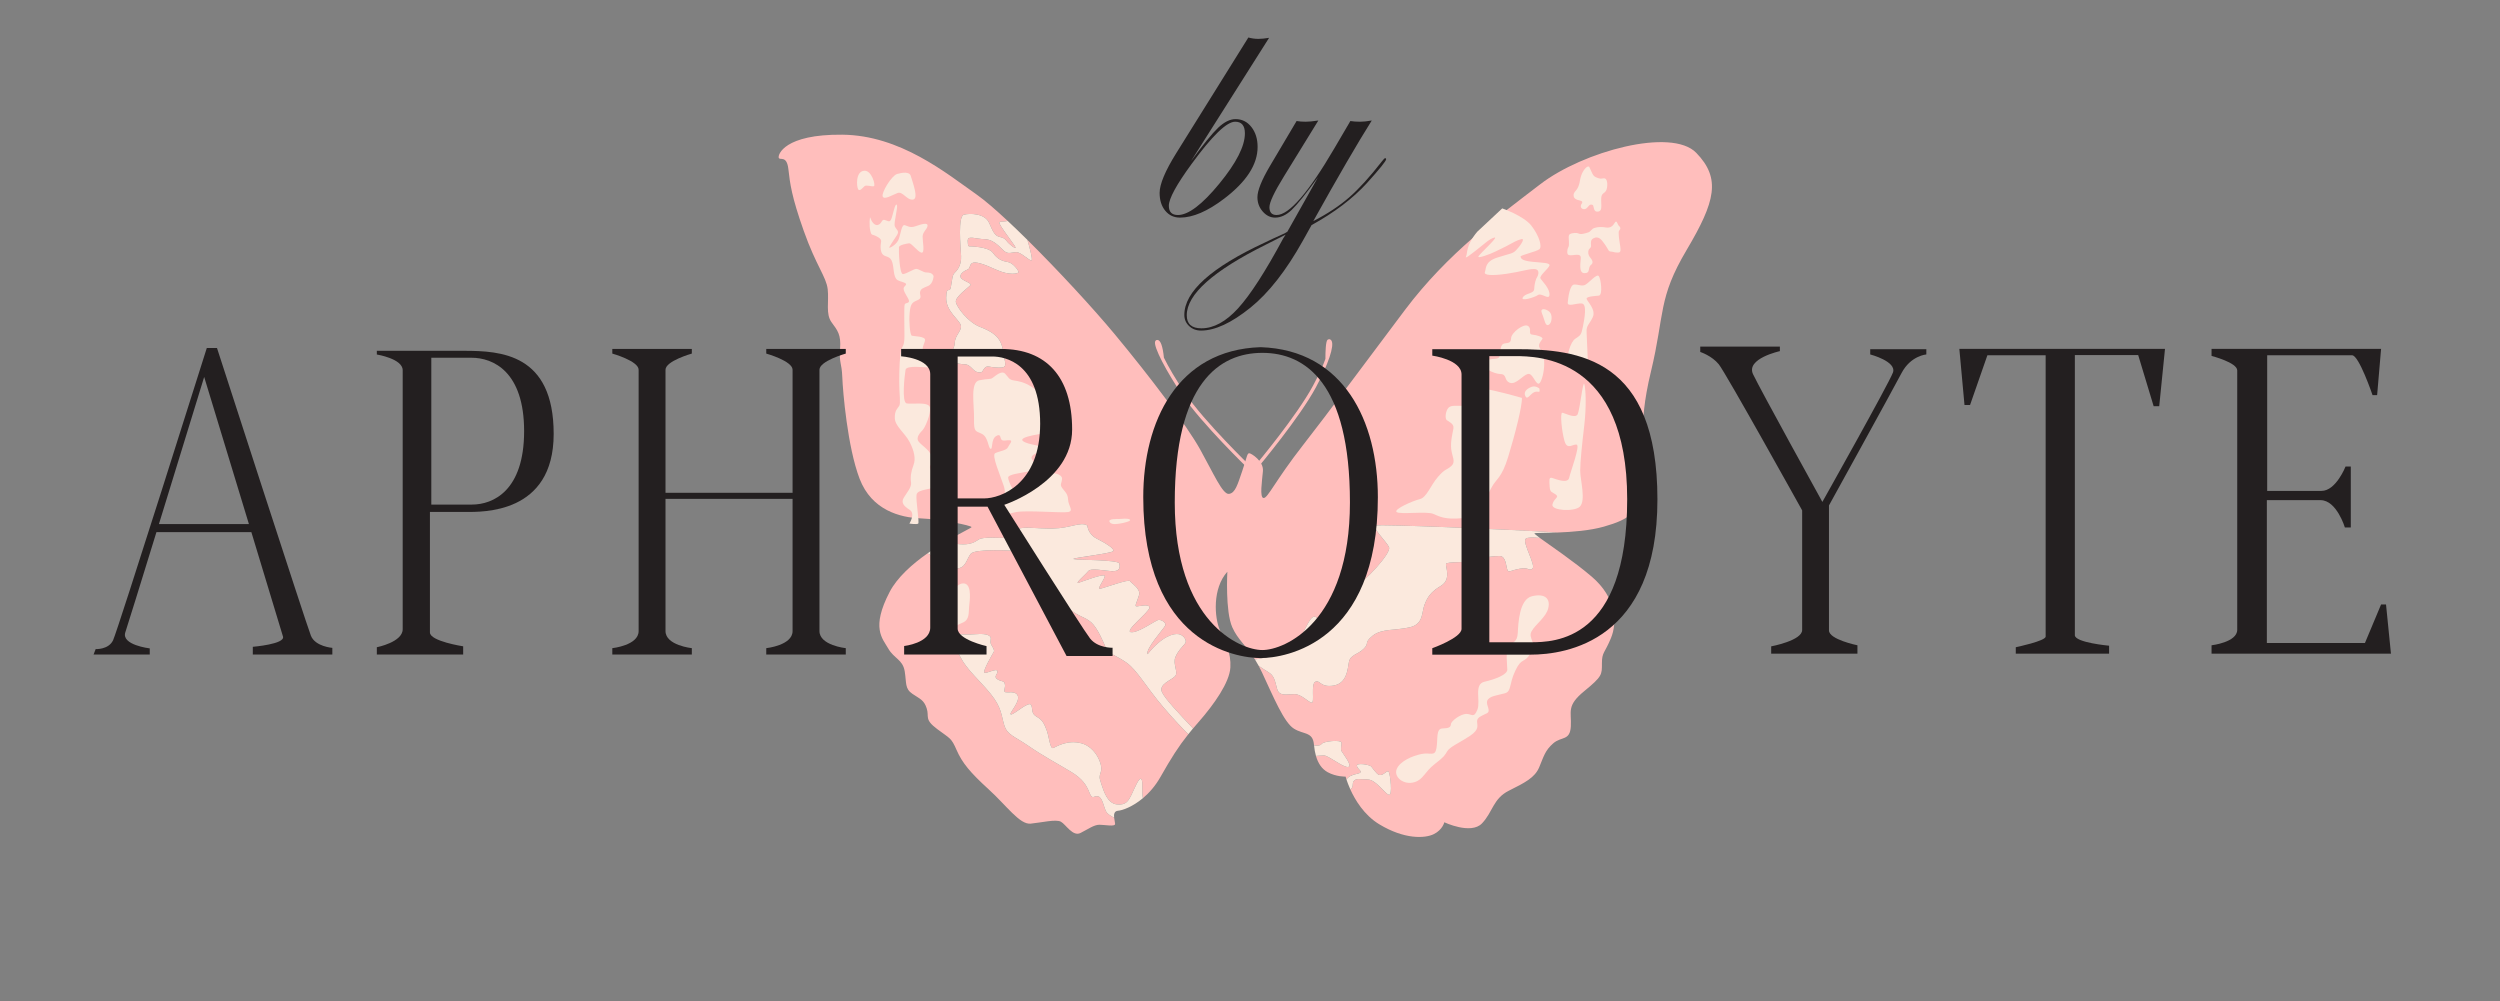 <svg xml:space="preserve" data-sanitized-enable-background="new 521.467 490.144 757.474 303.441" viewBox="521.467 490.144 757.474 303.441" height="303.441px" width="757.474px" y="0px" x="0px" xmlns:xlink="http://www.w3.org/1999/xlink" xmlns="http://www.w3.org/2000/svg" id="Layer_1" version="1.1">
<rect x="521.467" y="490.144" width="757.474" height="303.441" fill="#808080" stroke="none"/>
<g>
	<path d="M882.75,713.786c0,0,0,0,2-1c-0.592-0.634-1.199-1.279-1.809-1.927c-0.5,0.594-0.974,1.172-1.429,1.742
		C882.298,713.372,882.75,713.786,882.75,713.786z" fill="none"></path>
	<g>
		<path d="M873.833,704.286c-5.083-6-7.833-11.083-11-13.333s-5.5-2.667-6.25-4.417s-2.583-6.166-4.5-7.833
			s-3.5-1.584-6.417-3.917c-2.916-2.333-7.833-9.749-9.333-12.583s-1.491-4.666-5.204-5c-3.712-0.334-14.296-0.833-15.546,0.75
			s-1.499,4.332-4.166,4.416c-1.409,0.044-5.053-2.283-8.9-4.576c-4.604,3.23-9.19,7.261-11.517,11.741
			c-5.667,10.917-2.167,14.001-0.417,17.084s4.417,3.334,5,6.917c0.583,3.583,0,5.25,2.333,6.833c2.334,1.583,3.5,1.834,4.334,4.417
			c0.833,2.583-0.834,3.25,3.166,6.25s4.251,2.584,5.917,6.417c1.667,3.833,4.167,6.833,9.667,11.833s9.416,10.749,12.75,10.416
			c3.333-0.333,7.667-1.416,9.167-0.583s3.583,4.584,5.916,3.417c2.334-1.167,4.084-2.5,5.75-2.5c1.667,0,4.75,0.667,4.75-0.25
			c0-0.393-0.212-1.149-0.293-1.901c-0.852-0.411-1.942-1.046-2.374-1.765c-0.75-1.25-1.083-4.251-2.416-4.667
			c-1.334-0.416-1.75,1.25-2.667-1.083s-2.084-4.251-5.667-6.417c-3.583-2.166-8.417-4.75-12.75-7.75s-6.5-3.333-7.416-6.333
			c-0.917-3-0.75-5.249-4-9.333s-7.25-7.333-9.25-11.25s-4.148-6.167-0.824-7c0,0,2.657,0.25,5.657,0s4.417,0.416,4.334,1.333
			c-0.084,0.917-0.16,1.084,0.003,1.584c0.163,0.5,1.247,1.832,0.913,2.416c-0.333,0.584-3.5,6.001-2.833,6.334
			s3.667-1.416,3.917-0.5s-1.333,1.667,0,2.5s2,0.332,2.25,1.416c0.25,1.084-0.417,2.043,0,2.438
			c0.416,0.396,3.582-0.604,3.999,1.396s-3.166,5.499-2.083,5.416s5.5-4.25,6.083-2.833c0.584,1.417-0.167,2.499,1.75,3.583
			c1.917,1.084,2.251,2.416,2.917,4c0.667,1.584,1,5.834,2,5.417s4.251-2.584,8.584-1.417s6.416,6.499,5.916,8.333
			c-0.5,1.834-0.688,1.75,0.073,4c0.76,2.25,1.844,5.834,4.677,6.167s3.583-1.166,4.417-2.833c0.833-1.667,2.417-5.833,3.083-4.75
			c0.521,0.846-0.008,3.723,0.424,5.697c1.858-1.557,3.748-3.662,5.326-6.448c3.247-5.73,5.428-9.175,8.43-12.934
			C879.99,711.106,877.188,708.245,873.833,704.286z" fill="#FFBEBC"></path>
		<path d="M1035.417,536.453c-7.5-7.75-34.334-0.417-47.25,9.5c-12.916,9.917-27.999,20.833-40.999,38.083
			s-22.583,30.333-30.917,41c-8.334,10.667-10.644,16.061-11.917,16c-1.291-0.062-0.459-5.251-0.209-8.188s-3.438-5.312-4.125-5.375
			s-0.688,1.125-2.125,5.312s-2.125,6.751-4.041,7.001c-1.917,0.25-4.667-6.167-8.75-13.5c-4.084-7.333-15.25-22.084-25.834-34.834
			c-6.424-7.739-17.051-19.28-26.483-28.614c0.713,2.48,1.67,6.088,1.233,6.197c-0.667,0.167-3.25-2.583-4.667-2.5
			c-1.416,0.083-2.333,0.667-3.5-0.25c-1.166-0.917-3.083-3.583-6-3.667c-2.916-0.083-5.166-1.25-5.166,0.5s0.416,1.67,0.416,1.67
			s5.834-0.003,7.25,1.997c1.417,2,2.917,2.5,4.5,2.75c1.584,0.25,3.334,2.667,3.25,3.083c-0.083,0.417-2.75,1.083-6.75-0.75
			c-4-1.833-6.417-2.583-7.333-2c-0.917,0.583-0.5,1.583-1.333,1.917c-0.834,0.333-2.501,1.25-2.167,2.333
			c0.333,1.083,3.5,1.75,3,2.417s-4.75,3.584-4.417,5.167c0.334,1.583,3.666,6.083,7.333,7.5c3.667,1.417,6.334,3,6.917,7.083
			c0.583,4.083,1.75,5.333-1.25,5.25c-3-0.083-3.334-0.742-4.167,0.004s-0.499,1.663-2.083,1.413c-1.583-0.25-2.25-2.417-4-2.417
			s-5.917-1.083-5.667-1.833s2.5-2.25,2.584-4.667c0.083-2.417,2.25-3.666,1.833-5.333c-0.417-1.667-4.521-4.25-4.428-8.333
			c0.095-4.083,1.012-1,1.428-3.333c0.417-2.333,0.416-3.5,1.083-4.167c0.667-0.667,2.168-2.167,2.001-5.167s-1.001-12,0.833-12.5
			c1.833-0.5,6.416-0.417,7.666,2.5s1.833,3.834,3,4.167c1.167,0.333,1.667,0.416,2.334,1.333c0.666,0.917,2.833,2.584,2.666,1.917
			c-0.166-0.667-5.166-6.917-4.916-7.583c0.151-0.403,1.429-0.17,2.562-0.435c-3.711-3.466-6.987-6.289-9.396-7.981
			c-9.25-6.5-23.167-18-40.75-18.167c-17.583-0.167-19.583,6.083-19.25,7c0.334,0.917,2.417-0.917,2.917,3.417
			c0.5,4.333,0.917,8.166,4.667,18.75s6.833,13.917,7.25,17.667s-0.666,7.5,1.167,10s2.916,3.75,2.583,8.083
			c-0.333,4.333,0.5,4.083,0.667,8.5c0.166,4.417,1.582,21.25,5.249,30.833c3.667,9.583,12.334,11.75,18.417,12
			s15.584,2.166,15.5,2.666c-0.035,0.21-3.44,1.798-7.791,4.376c1.354,0.328,2.729,0.679,4.125,0.792
			c3.083,0.25,4.5-0.5,5.833-1.417s6.25-0.417,7.667-0.5s2.166-1.583,4-2.583c1.833-1,5.583-0.167,10.833-0.25
			s8.333-2.167,10.416-0.917c0,0,0.167,2.584,2.75,3.917c2.584,1.333,5.584,3.083,5.084,3.833s-12.917,2.084-12,2.417
			c0.916,0.333,13.5,0.166,13.833,1.333s0.167,2.501-2.333,2.334s-6.251-1.054-7.084,0.015c-0.833,1.068-4.333,3.985-2.833,3.485
			s7.583-2.834,7.833-2.084s-2.5,4.084-1.416,3.917c1.083-0.167,8.75-2.999,9.083-2.333s3.334,2.25,2.75,4.25
			c-0.583,2-1.417,3.332-0.833,3.416c0.583,0.084,3.916-0.916,4,0.334c0.083,1.25-7.834,7.25-5.584,7.5s7.584-3.75,8.417-3.75
			s2.333,0.834,1.917,1.75c-0.417,0.916-6.084,7.166-5.334,8.666c4.5-5.583,7.917-6.333,9.417-6.083s2.584,1.917,2,2.75
			c-0.583,0.833-2.166,2.167-3,4.25c-0.833,2.083,1,4.584-0.083,5.75s-5,2.417-4,4.75c0.873,2.037,5.24,6.616,9.441,11.073
			c0.518-0.615,1.062-1.247,1.642-1.907c4.833-5.5,9.417-12.084,9.667-16.584s-1.5-7.417-3.167-11.25s-2.333-12.665,2.25-17.749
			c0,0-0.666,11.999,1.5,16.833c1.721,3.839,4.179,5.48,6.871,9.746c3.07-0.435,10.407-1.777,12.629-4.912
			c2.834-4,4.084-8.917,5.834-7.917s2.333,2.501,4.75,0.667s4.166-8.167,7.083-9.75s11.084-10.333,10.334-12.083
			s-5.501-6.084-3.834-6.584c1.356-0.406,38.003,1.062,54.947,2.116c4.323-0.167,9.807-0.586,13.971-1.782
			c7.833-2.25,11.417-4.417,12.083-14.25c0.666-9.833-2.083-15,2.167-32.667c4.25-17.667,2.083-22.167,10.833-36.917
			C1041.251,551.12,1042.917,544.203,1035.417,536.453z" fill="#FFBEBC"></path>
		<path d="M1003.751,664.869c-5.485-4.693-12.571-9.428-15.724-11.731c-1.951-0.191-3.784-0.226-4.277,0.231
			c-1.167,1.083,3.25,8.251,2,9.084s-0.75-0.5-3.75,0s-3.416,1.396-3.833,0.281c-0.417-1.115-0.418-4.115-2.334-4.115
			s-4.749,0.333-7.333,1.25s-8.75,0.334-8.917,1.167s1.667,4.666-1.5,6.583s-4.083,3.416-5,5.75
			c-0.917,2.334-0.251,5.833-4.417,6.833s-8.583,0.334-11.333,2.584s-0.834,2.084-2.667,3.917s-4.084,1.75-4.5,4.083
			s-0.666,6.416-4.666,7.083s-4.083-1.832-5.5-1.166s-0.168,6.333-1.084,6.333s-3.084-2.583-5.25-2.583s-4.584,0.832-5.25-1.584
			c-0.666-2.416-0.832-4-2.666-5.083c-0.792-0.468-1.91-1.216-2.926-1.915c0.335,0.619,0.671,1.272,1.01,1.998
			c3.5,7.5,6.666,15.166,9.666,17.041s5.751,0.876,6.084,4.876c0.006,0.068,0.017,0.13,0.023,0.197
			c0.891,0.134,1.887,0.147,2.228-0.365c0.666-1,6-1.334,6.083-0.5c0.083,0.834-0.333,1.918,0,2.584
			c0.333,0.666,3.583,4.666,2,4.833c-1.583,0.167-5.916-3.5-7.333-3.5c-0.692,0-1.544,0.126-2.4,0.142
			c0.65,2.264,1.784,3.966,3.565,4.942c2.584,1.417,5.417,1.333,5.417,1.333s0.083,0.322,0.262,0.871
			c0.592-0.867,1.569-1.388,3.15-1.705c2.494-0.5,0.172-1.333,0.006-2.416c-0.166-1.083,3.96-0.319,4.333,0.166
			c1.666,2.167,2.083,2.783,3.083,2.559c1-0.225,1.833-1.559,2.25-0.892c0.417,0.667,1.25,7.334,0,6.917
			c-1.25-0.417-3.924-4.616-6.42-4.642c-2.496-0.025-3.373-0.442-4.185,0.475c-0.609,0.689,0.084,1.896-1.053,2.523
			c1.47,3.248,4.197,7.796,8.739,10.56c7.667,4.667,13.918,4.333,16.584,3c2.666-1.333,3.166-3.583,3.166-3.583
			s8.085,3.833,11.418,0.333c3.333-3.5,3.332-7.501,8.166-9.917c4.834-2.416,7.833-3.916,9.167-7.083
			c1.334-3.167,1.75-5.083,4.25-7.25s5.084-0.667,5.334-5.167s-1.417-6.166,4.083-10.666s5.333-5.001,5.333-8.417
			c0-3.416,0.833-2.999,2.75-7.666C1011.501,678.786,1011.251,671.286,1003.751,664.869z" fill="#FFBEBC"></path>
		<g>
			<path d="M824.252,557.535c-0.25,0.667,4.75,6.917,4.916,7.583c0.167,0.667-2-1-2.666-1.917
				c-0.667-0.917-1.167-1-2.334-1.333c-1.167-0.333-1.75-1.25-3-4.167s-5.833-3-7.666-2.5c-1.834,0.5-1,9.5-0.833,12.5
				c0.167,3-1.334,4.5-2.001,5.167c-0.667,0.667-0.666,1.833-1.083,4.167c-0.416,2.333-1.333-0.75-1.428,3.333
				c-0.094,4.083,4.011,6.667,4.428,8.333c0.417,1.667-1.75,2.917-1.833,5.333c-0.084,2.417-2.334,3.917-2.584,4.667
				s3.917,1.833,5.667,1.833s2.417,2.167,4,2.417c1.584,0.25,1.25-0.667,2.083-1.413s1.167-0.087,4.167-0.004
				c3,0.083,1.833-1.167,1.25-5.25c-0.583-4.083-3.25-5.667-6.917-7.083c-3.667-1.417-6.999-5.917-7.333-7.5
				c-0.333-1.583,3.917-4.5,4.417-5.167s-2.667-1.333-3-2.417c-0.334-1.083,1.333-2,2.167-2.333
				c0.833-0.333,0.416-1.333,1.333-1.917c0.916-0.583,3.333,0.167,7.333,2c4,1.833,6.667,1.167,6.75,0.75
				c0.084-0.417-1.666-2.833-3.25-3.083c-1.583-0.25-3.083-0.75-4.5-2.75c-1.416-2-7.25-1.997-7.25-1.997s-0.416,0.08-0.416-1.67
				s2.25-0.583,5.166-0.5c2.917,0.083,4.834,2.75,6,3.667c1.167,0.917,2.084,0.333,3.5,0.25c1.417-0.083,4,2.667,4.667,2.5
				c0.436-0.109-0.521-3.717-1.233-6.197c-2.061-2.04-4.064-3.972-5.954-5.738C825.681,557.365,824.404,557.132,824.252,557.535z" fill="#FBE9DD"></path>
			<path d="M804.335,573.785c0,0-0.084,2.333-1.667,3c-1.583,0.667-2.166,0.833-2.416,1.75
				c-0.25,0.917,0.833,1.917-0.834,2.583c-1.666,0.667-2.083,1.166-2.333,3.833s0.083,6.75,0.667,6.917
				c0.583,0.167,4.166,0.166,4,1.333c-0.167,1.167-1.25,2.333-0.417,4.083s2.667,4.083,1.5,4.167s-6.75-0.75-7,0.75
				s-1.249,9.834,0.334,10.167c1.583,0.333,6.833-0.667,7.083,1.333s-1.5,5.917-2.167,6.667s-2.291,2.251-1.271,3.584
				c1.021,1.333,4.104,2.916,4.104,5.416s-1.333,1.166-0.333,3.5c1,2.334,2.084,3.282,1.5,4.475
				c-0.583,1.192-5.667,0.859-5.917,2.692c-0.25,1.833,0.917,8.417,0.5,8.75c-0.416,0.333-2.666,0-2.666,0s1.917-3,0.083-4.167
				c-1.833-1.167-2.666-2.167-1.791-3.667c0.874-1.5,2.458-3.166,2.208-4.666s0-3.333,0.75-5.25c0.75-1.917,0.166-4.416-1.25-7.083
				c-1.417-2.667-4.333-4.667-4.417-7.083c-0.083-2.417,0.834-2.917,1.334-3.75c0.5-0.833,0-3.5,0-7.25s0.166-8.25,0.583-9.667
				c0.416-1.417,1-1.083,1-4.417s-0.167-8.75,0.083-9.417c0.25-0.667,2-0.083,1-1.833s-1.333-2.25-1.333-3s1.666-1.25,0-1.833
				c-1.667-0.583-2.178-0.5-2.672-1.917c-0.495-1.417-0.328-4.167-1.328-5.25s-2.583-0.333-2.917-2.75
				c-0.333-2.417,0.916-2.75-0.917-3.833s-1.833-0.166-2.25-1.833c-0.416-1.667-0.167-4.667,0-4
				c0.167,0.667,1.084,2.583,2.334,2.167s1-1.75,2-1.5s1.5,0.917,2-0.25s1.167-5,1.667-4.333s-1,5.417-0.584,6.5
				c0.417,1.083,1.5,1.334,0.667,2.667c-0.833,1.333-2.583,3.75-2.333,3.833s2.333-1,2.916-2.75c0.584-1.75,0.834-4.333,1.75-4.083
				c0.917,0.25,1.584,0.916,3.25,0.333c1.667-0.583,3.75-1.25,3.667-0.167c-0.083,1.083-1.5,1.833-1.5,3.333s0.75,5-0.333,4.833
				c-1.084-0.167-3-2.916-3.75-2.833c-0.75,0.083-3,0.5-3.084,1.167c-0.083,0.667,0.103,8.333,1.26,8.167
				c1.157-0.167,3.24-1.583,3.99-1.583s2.167,1.083,3,1.083C802.919,572.702,803.919,572.785,804.335,573.785z" fill="#FBE9DD"></path>
			<path d="M797.419,543.452c0.587,2.06,2.5,6.917,0.666,7.167c-1.833,0.25-3.083-2.583-4.666-2
				c-1.584,0.583-4,2.167-4.5,1.083c-0.5-1.083,2.666-6.333,4.333-6.833C794.919,542.369,797.036,542.109,797.419,543.452z" fill="#FBE9DD"></path>
			<path d="M783.418,541.869c2.173-0.064,3.417,4.444,2.834,4.68c-0.584,0.236-2.251-0.486-2.834,0
				c-0.583,0.486-1.416,1.653-1.916,0.986S780.585,541.952,783.418,541.869z" fill="#FBE9DD"></path>
			<path d="M841.085,616.035c1.022,2.119,1.25,4.417-0.833,4.917c-2.084,0.5-10.25,1.417-8.917,2.75
				c1.333,1.333,7.084,1.417,6.25,2.5c-0.833,1.083-4.197,1.5-3.474,3c0.724,1.5,3.057,3-0.359,3.667c-3.417,0.667-6.834,1-6.834,2
				s2.417,6.417,3.834,5.917c1.416-0.5,5.499-5.583,7.416-6.75s5.167-0.251,5.084,1.166c-0.084,1.417-0.747,1.666,0.001,2.75
				c0.749,1.084,1.749,1.668,1.832,3.584s1.834,3.417,0,3.75c-1.833,0.333-12.5-0.583-15.667,0c-3.166,0.583-5.25,1.833-4.916-0.417
				c0.333-2.25,2.167-4.22,1.083-7.526c-1.083-3.307-3.75-9.308-2.583-9.891c1.166-0.583,3.417-0.834,3.833-1.75
				c0.417-0.916,1.666-2.082,0.583-2.166s-1.833,0.332-2.416-0.084c-0.584-0.416-0.167-2.166-1.75-1.166
				c-1.583,1-0.917,4.166-1.667,3.833s-0.667-3.5-2.583-4.5c-1.917-1-2.5-0.333-2.417-4.583c0.084-4.25-1.249-11.083,1.584-11.667
				c2.833-0.583,3.249-0.167,4.083-0.75c0.833-0.583,2.666-2.333,3.75-1.25c1.083,1.083,1,1.833,2.833,2.083
				C830.669,605.703,836.502,606.534,841.085,616.035z" fill="#FBE9DD"></path>
			<path d="M877.502,695.036c1.083-1.166-0.75-3.667,0.083-5.75c0.834-2.083,2.417-3.417,3-4.25
				c0.584-0.833-0.5-2.5-2-2.75s-4.917,0.5-9.417,6.083c-0.75-1.5,4.917-7.75,5.334-8.666c0.416-0.916-1.084-1.75-1.917-1.75
				s-6.167,4-8.417,3.75s5.667-6.25,5.584-7.5c-0.084-1.25-3.417-0.25-4-0.334c-0.584-0.084,0.25-1.416,0.833-3.416
				c0.584-2-2.417-3.584-2.75-4.25s-8,2.166-9.083,2.333c-1.084,0.167,1.666-3.167,1.416-3.917s-6.333,1.584-7.833,2.084
				s2-2.417,2.833-3.485c0.833-1.068,4.584-0.182,7.084-0.015s2.666-1.167,2.333-2.334s-12.917-1-13.833-1.333
				c-0.917-0.333,11.5-1.667,12-2.417s-2.5-2.5-5.084-3.833c-2.583-1.333-2.75-3.917-2.75-3.917
				c-2.083-1.25-5.166,0.834-10.416,0.917s-9-0.75-10.833,0.25c-1.834,1-2.583,2.5-4,2.583c-1.417,0.083-6.334-0.417-7.667,0.5
				c-1.333,0.917-2.75,1.667-5.833,1.417c-1.396-0.113-2.771-0.464-4.125-0.792c-1.742,1.032-3.634,2.222-5.525,3.549
				c3.848,2.293,7.491,4.62,8.9,4.576c2.667-0.084,2.916-2.833,4.166-4.416s11.834-1.084,15.546-0.75
				c3.713,0.334,3.704,2.166,5.204,5s6.417,10.25,9.333,12.583c2.917,2.333,4.5,2.25,6.417,3.917s3.75,6.083,4.5,7.833
				s3.083,2.167,6.25,4.417s5.917,7.333,11,13.333c3.354,3.959,6.156,6.82,7.68,8.315c0.455-0.57,0.929-1.148,1.429-1.742
				c-4.201-4.457-8.568-9.036-9.441-11.073C872.502,697.453,876.419,696.202,877.502,695.036z" fill="#FBE9DD"></path>
			<path d="M857.698,648.339c-0.722-1.092,2.314-0.942,2.948-0.952c0.722-0.011,2.479-0.281,3.111,0.15
				c0.762,0.52-2.225,1.118-2.705,1.191C860.154,648.867,858.322,649.283,857.698,648.339z" fill="#FBE9DD"></path>
			<path d="M813.313,678.724c-0.74,0.353-1.519,0.627-2.204,1.086c-0.382,0.255-0.56,0.425-0.777,0.812
				c-0.167,0.295-0.093,0.795-0.559,0.836c-1.031,0.09-1.526-1.979-1.648-2.648c-0.136-0.751-0.169-1.45-0.023-2.213
				c0.336-1.765,0.116-3.648,0.774-5.351c0.717-1.857,3.168-5.024,5.126-4.209c1.911,0.797,1.28,5.202,1.106,6.828
				C814.913,675.69,815.282,677.786,813.313,678.724z" fill="#FBE9DD"></path>
			<path d="M867.335,726.286c-0.666-1.083-2.25,3.083-3.083,4.75c-0.834,1.667-1.584,3.166-4.417,2.833
				s-3.917-3.917-4.677-6.167c-0.761-2.25-0.573-2.166-0.073-4c0.5-1.834-1.583-7.166-5.916-8.333c-4.333-1.167-7.584,1-8.584,1.417
				s-1.333-3.833-2-5.417c-0.666-1.584-1-2.916-2.917-4c-1.917-1.084-1.166-2.166-1.75-3.583c-0.583-1.417-5,2.75-6.083,2.833
				s2.5-3.416,2.083-5.416s-3.583-1-3.999-1.396c-0.417-0.396,0.25-1.354,0-2.438c-0.25-1.084-0.917-0.583-2.25-1.416
				c-1.333-0.833,0.25-1.584,0-2.5s-3.25,0.833-3.917,0.5c-0.667-0.333,2.5-5.75,2.833-6.334c0.334-0.584-0.75-1.916-0.913-2.416
				c-0.163-0.5-0.087-0.667-0.003-1.584c0.083-0.917-1.334-1.583-4.334-1.333s-5.657,0-5.657,0c-3.324,0.833-1.176,3.083,0.824,7
				s6,7.166,9.25,11.25s3.083,6.333,4,9.333c0.916,3,3.083,3.333,7.416,6.333s9.167,5.584,12.75,7.75
				c3.583,2.166,4.75,4.084,5.667,6.417s1.333,0.667,2.667,1.083c1.333,0.416,1.666,3.417,2.416,4.667
				c0.432,0.719,1.522,1.354,2.374,1.765c-0.109-1.007,0.017-2.003,1.21-2.099c1.31-0.105,4.363-1.167,7.507-3.802
				C867.327,730.009,867.856,727.132,867.335,726.286z" fill="#FBE9DD"></path>
			<path d="M938.502,649.369c-1.667,0.5,3.084,4.834,3.834,6.584s-7.417,10.5-10.334,12.083
				c-2.917,1.583-4.666,7.916-7.083,9.75c-2.417,1.834-3,0.333-4.75-0.667s-3,3.917-5.834,7.917
				c-2.222,3.135-9.559,4.478-12.629,4.912c0.369,0.586,0.743,1.226,1.12,1.923c1.016,0.699,2.134,1.447,2.926,1.915
				c1.834,1.083,2,2.667,2.666,5.083c0.666,2.416,3.084,1.584,5.25,1.584c2.166,0,4.334,2.583,5.25,2.583
				c0.916,0-0.333-5.667,1.084-6.333c1.417-0.666,1.5,1.833,5.5,1.166s4.25-4.75,4.666-7.083c0.416-2.333,2.667-2.25,4.5-4.083
				s-0.083-1.667,2.667-3.917s7.167-1.584,11.333-2.584c4.166-1,3.5-4.499,4.417-6.833c0.917-2.334,1.833-3.833,5-5.75
				s1.333-5.75,1.5-6.583s6.333-0.25,8.917-1.167c2.584-0.917,5.417-1.25,7.333-1.25c1.916,0,1.917,3,2.334,4.115
				c0.417,1.115,0.833,0.219,3.833-0.281s2.5,0.833,3.75,0s-3.167-8.001-2-9.084c0.493-0.457,2.326-0.423,4.277-0.231
				c-1.158-0.847-1.789-1.367-1.61-1.435c0.312-0.117,3.222-0.069,7.03-0.218C976.505,650.431,939.859,648.963,938.502,649.369z" fill="#FBE9DD"></path>
			<path d="M929.92,722.535c1.583-0.167-1.667-4.167-2-4.833c-0.333-0.666,0.083-1.75,0-2.584
				c-0.083-0.834-5.417-0.5-6.083,0.5c-0.341,0.512-1.337,0.499-2.228,0.365c0.106,1.165,0.301,2.228,0.578,3.193
				c0.856-0.016,1.707-0.142,2.399-0.142C924.004,719.035,928.337,722.702,929.92,722.535z" fill="#FBE9DD"></path>
			<path d="M931.649,726.785c0.812-0.917,1.689-0.5,4.185-0.475c2.496,0.025,5.17,4.225,6.42,4.642
				c1.25,0.417,0.417-6.25,0-6.917c-0.417-0.667-1.25,0.667-2.25,0.892c-1,0.225-1.417-0.392-3.083-2.559
				c-0.373-0.485-4.499-1.249-4.333-0.166c0.166,1.083,2.488,1.916-0.006,2.416c-1.581,0.317-2.559,0.838-3.15,1.705
				c0.225,0.69,0.602,1.74,1.165,2.985C931.733,728.681,931.039,727.475,931.649,726.785z" fill="#FBE9DD"></path>
			<path d="M950.087,727.118c-3.262,1.02-6.387-1.499-5.443-3.916c0.943-2.417,4.776-4.052,7.526-4.609
				s4.08,0.942,4.54-1.808c0.46-2.75-0.207-5.852,1.793-5.926s2.499-0.324,2.583-1.324c0.084-1,3-3.084,4.667-3.084
				c1.667,0,2.249,1.416,3.333-1.25c1.084-2.666-1.166-7.75,2.167-8.5c3.333-0.75,6.917-2.166,6.917-3.666s-0.666-5.416,0.5-7
				c1.166-1.584,2.499-1.168,2.666-4.084s0.418-10.249,4.334-11.166c3.916-0.917,5.582,0.75,4.916,3.583
				c-0.666,2.833-3.916,4.916-5.083,7.083c-1.167,2.167,1.75,3.251-0.25,6.584c-2,3.333-2.667,1.083-4.667,5.333
				s-1.084,6.251-3.167,6.834c-2.083,0.583-4.833,0.834-5.333,2.25c-0.5,1.416,1.333,3.083-0.167,3.833s-2.916,1.167-2.916,2.417
				s0.833,2.416-2.167,4.416s-5.999,3.251-6.833,4.584c-0.834,1.333-0.751,1.563-3.834,3.948
				C953.086,724.035,952.755,726.284,950.087,727.118z" fill="#FBE9DD"></path>
			<path d="M1000.085,643.701c-1.699,1.558-8.583,1.168-8.25-0.666c0.333-1.834,2.166-2.166,1.083-3
				c-1.083-0.834-1.832-0.584-1.916-2.417c-0.084-1.833-0.333-3.001,0.75-2.667c1.083,0.334,4.749,1.887,5.166-0.057
				c0.417-1.943,3.416-9.776,2.25-10.026c-1.166-0.25-2.834,1.751-3.667-1.083c-0.833-2.834-1.416-8.667-0.666-8.584
				s4.001,1.917,4.667,0.417c0.666-1.5,1.584-10.417,2-9.083c0.416,1.333,0.667,6.583,0,12.333c-0.667,5.75-1.25,11.084-1.25,13.917
				C1000.252,635.618,1002.085,641.867,1000.085,643.701z" fill="#FBE9DD"></path>
			<path d="M982.585,610.702c0,0-16.583-4.833-17.083-2.833s3.083,5.25,0,5.25c-3.083,0-4.334-0.25-5.167,0.583
				s-1.167,3.25-0.5,3.75s2.25,1.084,2,2.542s-0.916,3.874-0.666,6.208s1.499,3.834-0.001,5.167s-1.75,0.667-4,3.25
				s-3.417,6.25-5.5,6.75s-8.041,3.104-7.041,3.917s9.125-0.312,11.125,0.562s3.625,1.75,8.562,1.312s7.375-6,8.938-9.062
				s3.125-2.812,5.188-9.562S982.731,613.056,982.585,610.702z" fill="#FBE9DD"></path>
			<path d="M988.127,595.785c2.508,2.978,0.562,10.916-0.562,10.614c-1.125-0.302-1.75-3.364-3.25-2.927
				s-3.625,3.375-5.438,2.625s-0.688-2.562-2.812-2.625s-6.5-2.25-4.625-3.75s4.188-0.125,4.438-1.875s0.188-3.375,1.375-3.625
				s2,0,2.062-1.625s3.812-4.562,5.125-3.688s-0.125,2.5,1.312,2.625s3.336,0.75,3.043,1.312
				C988.502,593.41,987.127,594.598,988.127,595.785z" fill="#FBE9DD"></path>
			<path d="M990.917,588.41c0.735-0.578,1.04-2.875,0-3.812c-1.04-0.938-3.04-1.312-2.227,0.562
				S989.645,589.41,990.917,588.41z" fill="#FBE9DD"></path>
			<path d="M987.877,607.848c0.312,1.75-0.312,0.562-1.562,1.125s-2.062,2.5-2.688,1.188s0.5-2.241,1.812-2.777
				C986.752,606.848,987.877,607.848,987.877,607.848z" fill="#FBE9DD"></path>
			<path d="M1002.627,601.473c0,0-5.938-1.938-6.125-2.75s0.688-4.875,2.25-5.938s1.812-1.062,2.312-3.625
				s1.312-6.875-0.312-7.062s-4.426,1.188-4.275-0.312c0.15-1.5,0.588-5.438,2.025-5.438s2.312,0.688,3.438,0
				s3.312-3.312,3.938-2.562s1.312,5.812,0,5.938s-3.75,0.25-3.688,0.938s2.938,3.274,1.875,5.575s-2,2.425-1.875,4.613
				S1002.627,601.473,1002.627,601.473z" fill="#FBE9DD"></path>
			<path d="M976.627,553.285c0,0,6.542,2.25,8.875,5.292c2.333,3.042,3.292,6.333,2.375,7.083
				c-0.917,0.75-5.833,1.792-5.708,2.25s0.25,1.208,3.5,1.542s5.5,0.289,5.271,1.145c-0.229,0.855-3.146,3.106-2.729,3.897
				c0.417,0.792,2.917,3.042,2.729,5.042c-0.151,1.616-2.438-0.75-3.5,0s-5.438,2.062-4.562,0.688s3.375-1,3.438-2.562
				s0.5-3,0.875-3.562s1-2.438-0.938-2.438s-3.938,0.812-8.312,1.438s-7,0.5-6.562-0.562s-0.125-3.125,3.812-4.375
				s4.562-1.125,5.562-2.125s3.062-3.75,1.688-3.438s-2.562,1.062-4.438,2.062s-2,0.938-3.438,1.688s-5.562,2.271-5.146,1.479
				c0.583-1,6.25-6.042,4.833-5.708c-1.417,0.333-2.958,1.833-5.083,3.5c-2.125,1.667-4,3.167-3.5,2.208
				c0.5-0.958-0.168-3.208,3.374-7.458" fill="#FBE9DD"></path>
			<path d="M1012.014,560.077c-0.136,0.272-0.094,0.608-0.094,0.905c0.001,1.28,0.311,2.529,0.459,3.796
				c0.048,0.413,0.141,1.005,0.041,1.417c-0.115,0.478-0.434,0.46-0.89,0.464c-0.533,0.005-0.898-0.039-1.389-0.206
				c-0.297-0.101-0.582-0.041-0.879-0.126c-0.399-0.114-0.531-0.546-0.75-0.907c-0.296-0.489-0.608-0.988-0.947-1.448
				c-0.851-1.154-1.697-2.473-3.339-1.614c-0.681,0.357-0.724,0.883-0.724,1.592c0,0.278,0.08,0.696,0.003,0.962
				c-0.096,0.334-0.448,0.528-0.611,0.821c-0.39,0.7-0.209,1.658,0.244,2.252c0.391,0.511,1.047,1.203,0.784,1.934
				c-0.118,0.33-0.527,0.523-0.71,0.819c-0.176,0.285-0.258,0.673-0.304,1.001c-0.114,0.828-0.463,1.165-1.335,1.17
				c-2.014,0.012-1.069-3.683-1.154-4.792c-0.132-1.73-3.459,0.128-3.991-1.036c-0.154-0.336-0.098-1.09-0.013-1.451
				c0.071-0.306,0.279-0.554,0.353-0.856c0.109-0.444,0.067-0.981,0.066-1.433c-0.001-0.538-0.122-1.188-0.041-1.717
				c0.081-0.527,0.5-0.674,1.01-0.79c0.441-0.1,0.993-0.156,1.449-0.095c0.32,0.042,0.618,0.237,0.915,0.287
				c0.345,0.057,0.749,0.012,1.076-0.066c0.493-0.118,1.067-0.237,1.54-0.434c0.702-0.293,0.953-1.042,1.692-1.287
				c1.239-0.41,2.349-0.361,3.605-0.171c1.301,0.197,2.028-0.376,2.65-1.434c0.526-0.895,0.744,0.127,1.029,0.65
				c0.163,0.298,0.509,0.496,0.621,0.811C1012.551,559.565,1012.193,559.72,1012.014,560.077z" fill="#FBE9DD"></path>
			<path d="M1007.346,548.669c-0.944,0.628-0.718,1.938-0.718,2.947c0,0.854,0.291,2.45-0.882,2.63
				c-1.06,0.163-1.237-0.483-1.443-1.358c-0.095-0.402-0.073-0.628-0.517-0.731c-0.767-0.18-1.091,0.654-1.563,1.059
				c-0.752,0.643-2.023,0.221-1.759-0.899c0.073-0.31,0.501-0.658,0.414-0.99c-0.103-0.393-1.178-0.505-1.569-0.659
				c-0.712-0.28-1.121-0.74-1.056-1.544c0.059-0.711,0.665-1.113,1.044-1.704c0.513-0.799,0.711-1.616,0.873-2.537
				c0.181-1.027,0.463-1.993,1.01-2.892c0.272-0.447,0.907-1.342,1.491-1.395c0.269-0.024,0.324,0.104,0.471,0.428
				c0.138,0.305,0.266,0.605,0.414,0.909c0.233,0.476,0.513,1.255,0.944,1.593c0.388,0.304,0.912,0.497,1.377,0.643
				c0.632,0.198,0.981,0.023,1.581-0.003c0.913-0.039,1.031,1.455,0.998,2.092C1008.403,547.303,1008.242,548.073,1007.346,548.669z" fill="#FBE9DD"></path>
		</g>
		<path d="M902.758,631.606l-0.766-0.643c0.123-0.148,12.399-14.812,17.317-23.975
			c1.858-3.462,3.025-6.111,3.745-8.091c-0.004-2.37,0.106-5.271,0.634-5.801l0.437-0.187c0.315,0,0.596,0.166,0.769,0.454
			c0.917,1.533-0.929,7.066-4.703,14.098C915.224,616.716,902.882,631.459,902.758,631.606z" fill="#FFBEBC"></path>
		<path d="M899.589,632.078c-0.14-0.135-13.952-13.508-19.859-22.193c-4.556-6.702-9.001-14.863-8.236-16.362
			c0.122-0.237,0.341-0.377,0.604-0.385l0,0c0.977-0.029,1.658,1.784,2.026,5.389c1.352,2.723,3.491,6.47,6.434,10.796
			c5.847,8.6,19.587,21.903,19.724,22.036L899.589,632.078z" fill="#FFBEBC"></path>
	</g>
	<g>
		<path d="M905.989,501.606l-23.678,37.389c3.692-5.062,6.451-8.455,8.279-10.178
			c1.828-1.722,3.568-2.584,5.221-2.584c1.968,0,3.577,0.8,4.825,2.399c1.247,1.6,1.872,3.612,1.872,6.038
			c0,5.309-3.375,10.53-10.125,15.662c-5.028,3.833-9.492,5.748-13.395,5.748c-1.829,0-3.314-0.695-4.456-2.083
			c-1.143-1.388-1.714-3.19-1.714-5.405c0-2.637,1.688-6.662,5.062-12.076l21.832-35.016c0.949,0.282,1.969,0.422,3.059,0.422
			C903.615,501.923,904.688,501.817,905.989,501.606z M898.658,530.558c0-2.355-0.985-3.533-2.953-3.533
			c-2.567,0-6.944,4.237-13.131,12.709c-4.641,6.328-6.961,10.582-6.961,12.762c0,1.864,0.914,2.795,2.742,2.795
			c3.164,0,7.338-3.155,12.524-9.466C896.065,539.514,898.658,534.425,898.658,530.558z" fill="#231F20"></path>
		<path d="M941.45,538.389c0,0.527-1.937,2.932-5.808,7.215c-4.294,4.705-9.891,8.953-16.789,12.745l-2.584,4.641
			c-5.098,9.14-10.424,15.943-15.978,20.408c-5.73,4.605-10.705,6.908-14.924,6.908c-1.441,0-2.645-0.458-3.612-1.371
			c-0.966-0.915-1.45-2.04-1.45-3.375c0-7.066,8.139-14.379,24.416-21.938c1.336-0.669,3.34-1.6,6.012-2.795l0.791-0.475
			l9.281-16.506c-3.656,5.028-6.311,8.324-7.963,9.888c-1.652,1.564-3.322,2.347-5.01,2.347c-1.441,0-2.699-0.616-3.771-1.846
			c-1.073-1.23-1.608-2.671-1.608-4.324c0-2.004,1.248-5.132,3.744-9.387l8.121-13.711c0.809,0.141,1.74,0.211,2.795,0.211
			c0.914,0,2.18-0.122,3.797-0.369l-10.389,16.875c-2.953,4.782-4.43,7.91-4.43,9.387c0,1.582,0.721,2.373,2.162,2.373
			c3.797,0,9.633-6.732,17.508-20.197l4.852-8.279c0.809,0.141,1.793,0.211,2.953,0.211c0.949,0,2.127-0.122,3.533-0.369
			c-4.359,6.926-10.266,17.086-17.719,30.48c4.294-2.211,7.919-4.607,10.877-7.188c2.956-2.581,6.265-6.223,9.926-10.928
			c0.493-0.632,0.81-0.948,0.95-0.948C941.345,538.072,941.45,538.178,941.45,538.389z M910.996,561.249
			c-0.562,0.316-2.549,1.318-5.959,3.006c-15.996,7.945-23.994,15.082-23.994,21.41c0,2.637,1.477,3.955,4.43,3.955
			c3.727,0,7.435-2.022,11.127-6.064c3.691-4.044,8.262-11.127,13.711-21.252L910.996,561.249z" fill="#231F20"></path>
	</g>
	<g>
		<path d="M615.672,682.769c-1.33-3.298-28.46-87.188-28.46-87.188h-3.085c0,0-27.023,85.699-28.405,88.571
			c-1.383,2.872-5.267,2.66-5.267,2.66l-0.638,1.649h17.023v-1.862c0,0-8.724-1.011-7.394-4.895
			c0.549-1.603,4.716-15.066,9.419-30.321h28.765c4.935,16.242,9.313,30.676,9.585,31.65c0.639,2.287-9.15,3.086-9.15,3.086v2.342
			h24.098v-2.022C622.162,686.439,617.002,686.066,615.672,682.769z M569.619,648.936c6.506-21.109,13.711-44.579,13.711-44.579
			s7.097,23.322,13.556,44.579H569.619z" fill="#231F20"></path>
		<path d="M662.082,596.438c-11.052,0-26.44,0-26.44,0v1.119c0,0,7.835,1.259,7.835,4.756s0,74.566,0,78.483
			c0,3.917-7.835,5.456-7.835,5.456v2.209h26.161v-2.489c0,0-10.072-1.539-10.072-4.197s0-36.513,0-36.513s5.596,0,10.702,0
			c5.106,0,26.791,0.699,26.791-23.643S673.135,596.438,662.082,596.438z M664.461,643.023H652.15v-44.488c0,0,5.596,0,12.171,0
			s15.949,4.197,15.949,22.244C680.269,638.826,670.896,643.023,664.461,643.023z" fill="#231F20"></path>
		<path d="M753.635,597.276c0,0,7.974,2.239,7.974,4.896c0,1.289,0,18.947,0,37.281H723.11
			c0-18.334,0-35.991,0-37.281c0-2.658,7.974-4.896,7.974-4.896v-1.404H706.99v1.404c0,0,7.974,2.239,7.974,4.896
			c0,2.658,0,74.845,0,79.182c0,4.337-7.974,5.176-7.974,5.176v1.931h24.094v-1.931c0,0-7.974-0.839-7.974-5.176
			c0-2.163,0-21.197,0-40.068h38.499c0,18.871,0,37.905,0,40.068c0,4.337-7.974,5.176-7.974,5.176v1.931h24.094v-1.931
			c0,0-7.974-0.839-7.974-5.176c0-4.337,0-76.524,0-79.182c0-2.658,7.974-4.896,7.974-4.896v-1.404h-24.094V597.276z" fill="#231F20"></path>
		<path d="M851.75,683.598c-2.312-2.938-26-40.5-26-40.5s20.562-6.75,20.562-22.812s-7.938-24.414-21.5-24.414
			s-30.311,0-30.311,0v2.225c0,0,8.818,0.572,8.818,5.422s0,72.121,0,76.793s-7.906,5.569-7.906,5.569v2.58h24.962v-2.551
			c0,0-8.75-1.938-8.75-5.312s0-36.938,0-36.938h9.062l23.938,45.25h13.938v-2.5C858.563,686.41,854.063,686.535,851.75,683.598z
			 M819.625,641.16h-8v-43c0,0,6.625,0,10.5,0s14.5,2,14.5,20.375S824.625,641.16,819.625,641.16z" fill="#231F20"></path>
		<path d="M903.403,595.334c-25.307,0.827-35.541,22.614-35.541,45.456c0,44.277,28.094,48.747,35.541,48.747
			c7.447,0,35.541-4.47,35.541-48.747C938.944,617.947,928.71,596.16,903.403,595.334z M903.945,687.1
			c-6.77,0-26.539-8.445-26.539-44.709c0-36.264,13.541-45.336,26.539-45.336c12.999,0,26.539,9.072,26.539,45.336
			C930.484,678.654,910.715,687.1,903.945,687.1z" fill="#231F20"></path>
		<path d="M980.829,595.94c-18.933,0-25.394,0-25.394,0v1.954c0,0,8.865,1.202,8.865,5.709
			c0,4.508,0,74.378,0,77.083c0,2.705-8.865,5.86-8.865,5.86v1.953h29.751c10.969,0,38.466-4.208,38.466-47.031
			C1023.653,598.645,999.762,595.94,980.829,595.94z M985.211,684.742h-12.496v-86.7c0,0,0.901,0,7.814,0
			c6.912,0,33.958,0.302,33.958,43.35C1014.487,684.44,992.448,684.742,985.211,684.742z" fill="#231F20"></path>
		<path d="M1088.125,597.535c0,0,8.125,2.125,6.875,5.5s-21.375,39.184-21.375,39.184s-18.75-33.934-21-38.684
			s8.125-7,8.125-7v-1.375h-24.125v1.625c0,0,3.5,1.125,5.625,3.75s25.251,44.25,25.251,44.25s0,33.053,0,36.251
			c0,3.198-9.387,4.951-9.387,4.951v2.218h26.136v-2.545c0,0-8.625-1.75-8.625-4.5s0-37.875,0-37.875s19.25-34.875,22-40.125
			s7.5-5.625,7.5-5.625v-1.596h-17V597.535z" fill="#231F20"></path>
		<path d="M1116.688,612.848h1.688l5.25-15.062h17.651c0,0,0,83.88,0,85.229c0,1.349-9.052,3.235-9.052,3.235v1.956
			h28.275v-2.42c0,0-10.375-0.938-10.375-3.188s0-84.875,0-84.875h19.188l4.688,15.5h1.688l1.75-17.375h-62.312L1116.688,612.848z" fill="#231F20"></path>
		<path d="M1244.407,673.29h-1.496l-4.888,11.67h-29.723v-43.277c0,0,11.371,0,16.258,0s7.381,8.269,7.381,8.269
			h1.796v-18.452h-1.596c0,0-2.893,7.381-7.281,7.381s-16.457,0-16.457,0v-41.093c0,0,23.638,0,25.732,0s6.185,12.068,6.185,12.068
			h1.396l1.197-14.007h-51.366v2.138c0,0,7.779,1.995,7.779,4.389c0,2.394,0,74.805,0,78.595c0,3.79-7.779,4.688-7.779,4.688v2.547
			h54.358L1244.407,673.29z" fill="#231F20"></path>
	</g>
</g>
</svg>
